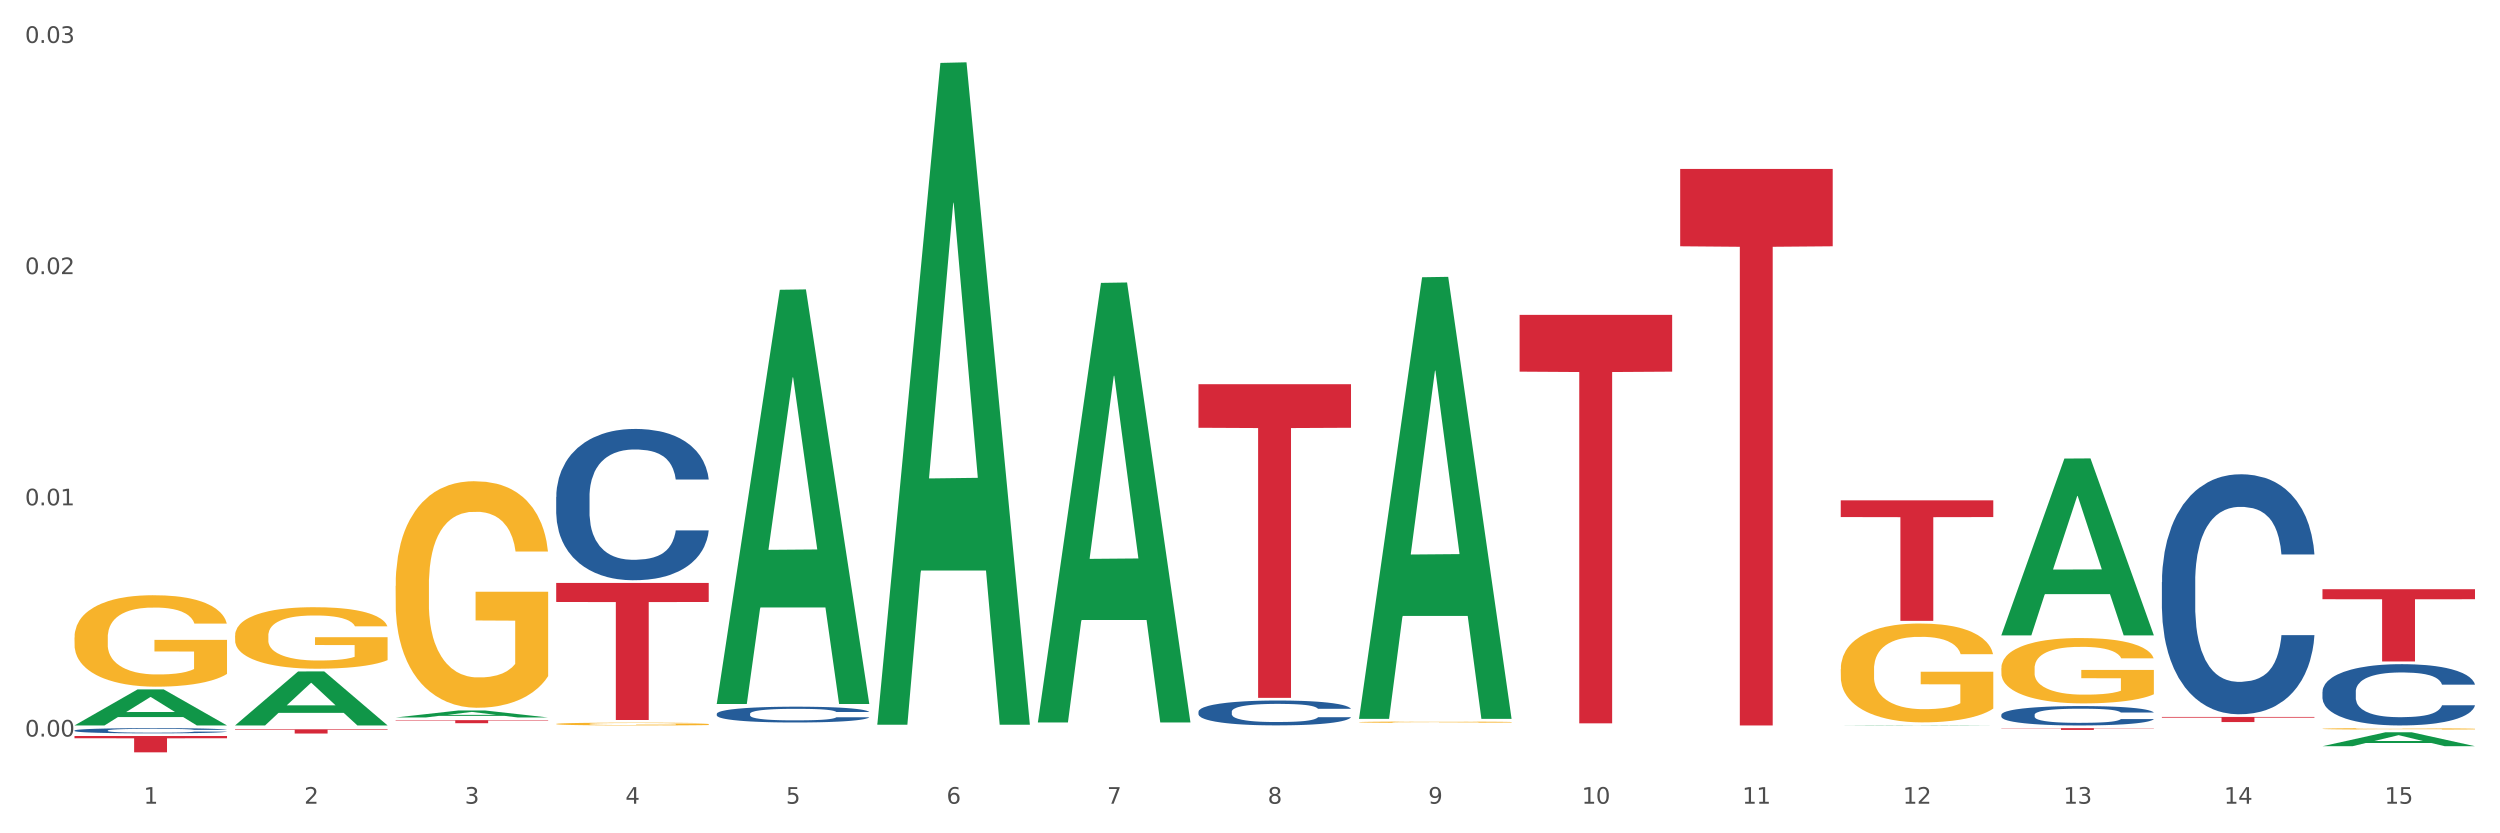 <?xml version="1.0" encoding="utf-8" standalone="no"?>
<!DOCTYPE svg PUBLIC "-//W3C//DTD SVG 1.1//EN"
  "http://www.w3.org/Graphics/SVG/1.1/DTD/svg11.dtd">
<svg xmlns:xlink="http://www.w3.org/1999/xlink" width="1080pt" height="360pt" viewBox="0 0 1080 360" xmlns="http://www.w3.org/2000/svg" version="1.1">
 <rect x="0" y="0" width="1080" height="360" fill="#333333" stroke="none"/>
 <defs>
  <style type="text/css">*{stroke-linejoin: round; stroke-linecap: butt}</style>
 </defs>
 <g id="figure_1">
  <g id="patch_1">
   <path d="M 0 360 
L 1080 360 
L 1080 0 
L 0 0 
z
" style="fill: #ffffff; stroke: #ffffff; stroke-linejoin: miter"/>
  </g>
  <g id="axes_1">
   <g id="matplotlib.axis_1">
    <g id="xtick_1">
     <g id="text_1">
      <!-- 1 -->
      <g style="fill: #4d4d4d" transform="translate(62.07 347.204) scale(0.096 -0.096)">
       <defs>
        <path id="DejaVuSans-31" d="M 794 531 
L 1825 531 
L 1825 4091 
L 703 3866 
L 703 4441 
L 1819 4666 
L 2450 4666 
L 2450 531 
L 3481 531 
L 3481 0 
L 794 0 
L 794 531 
z
" transform="scale(0.016)"/>
       </defs>
       <use xlink:href="#DejaVuSans-31"/>
      </g>
     </g>
    </g>
    <g id="xtick_2">
     <g id="text_2">
      <!-- 2 -->
      <g style="fill: #4d4d4d" transform="translate(131.436 347.204) scale(0.096 -0.096)">
       <defs>
        <path id="DejaVuSans-32" d="M 1228 531 
L 3431 531 
L 3431 0 
L 469 0 
L 469 531 
Q 828 903 1448 1529 
Q 2069 2156 2228 2338 
Q 2531 2678 2651 2914 
Q 2772 3150 2772 3378 
Q 2772 3750 2511 3984 
Q 2250 4219 1831 4219 
Q 1534 4219 1204 4116 
Q 875 4013 500 3803 
L 500 4441 
Q 881 4594 1212 4672 
Q 1544 4750 1819 4750 
Q 2544 4750 2975 4387 
Q 3406 4025 3406 3419 
Q 3406 3131 3298 2873 
Q 3191 2616 2906 2266 
Q 2828 2175 2409 1742 
Q 1991 1309 1228 531 
z
" transform="scale(0.016)"/>
       </defs>
       <use xlink:href="#DejaVuSans-32"/>
      </g>
     </g>
    </g>
    <g id="xtick_3">
     <g id="text_3">
      <!-- 3 -->
      <g style="fill: #4d4d4d" transform="translate(200.802 347.204) scale(0.096 -0.096)">
       <defs>
        <path id="DejaVuSans-33" d="M 2597 2516 
Q 3050 2419 3304 2112 
Q 3559 1806 3559 1356 
Q 3559 666 3084 287 
Q 2609 -91 1734 -91 
Q 1441 -91 1130 -33 
Q 819 25 488 141 
L 488 750 
Q 750 597 1062 519 
Q 1375 441 1716 441 
Q 2309 441 2620 675 
Q 2931 909 2931 1356 
Q 2931 1769 2642 2001 
Q 2353 2234 1838 2234 
L 1294 2234 
L 1294 2753 
L 1863 2753 
Q 2328 2753 2575 2939 
Q 2822 3125 2822 3475 
Q 2822 3834 2567 4026 
Q 2313 4219 1838 4219 
Q 1578 4219 1281 4162 
Q 984 4106 628 3988 
L 628 4550 
Q 988 4650 1302 4700 
Q 1616 4750 1894 4750 
Q 2613 4750 3031 4423 
Q 3450 4097 3450 3541 
Q 3450 3153 3228 2886 
Q 3006 2619 2597 2516 
z
" transform="scale(0.016)"/>
       </defs>
       <use xlink:href="#DejaVuSans-33"/>
      </g>
     </g>
    </g>
    <g id="xtick_4">
     <g id="text_4">
      <!-- 4 -->
      <g style="fill: #4d4d4d" transform="translate(270.169 347.204) scale(0.096 -0.096)">
       <defs>
        <path id="DejaVuSans-34" d="M 2419 4116 
L 825 1625 
L 2419 1625 
L 2419 4116 
z
M 2253 4666 
L 3047 4666 
L 3047 1625 
L 3713 1625 
L 3713 1100 
L 3047 1100 
L 3047 0 
L 2419 0 
L 2419 1100 
L 313 1100 
L 313 1709 
L 2253 4666 
z
" transform="scale(0.016)"/>
       </defs>
       <use xlink:href="#DejaVuSans-34"/>
      </g>
     </g>
    </g>
    <g id="xtick_5">
     <g id="text_5">
      <!-- 5 -->
      <g style="fill: #4d4d4d" transform="translate(339.535 347.204) scale(0.096 -0.096)">
       <defs>
        <path id="DejaVuSans-35" d="M 691 4666 
L 3169 4666 
L 3169 4134 
L 1269 4134 
L 1269 2991 
Q 1406 3038 1543 3061 
Q 1681 3084 1819 3084 
Q 2600 3084 3056 2656 
Q 3513 2228 3513 1497 
Q 3513 744 3044 326 
Q 2575 -91 1722 -91 
Q 1428 -91 1123 -41 
Q 819 9 494 109 
L 494 744 
Q 775 591 1075 516 
Q 1375 441 1709 441 
Q 2250 441 2565 725 
Q 2881 1009 2881 1497 
Q 2881 1984 2565 2268 
Q 2250 2553 1709 2553 
Q 1456 2553 1204 2497 
Q 953 2441 691 2322 
L 691 4666 
z
" transform="scale(0.016)"/>
       </defs>
       <use xlink:href="#DejaVuSans-35"/>
      </g>
     </g>
    </g>
    <g id="xtick_6">
     <g id="text_6">
      <!-- 6 -->
      <g style="fill: #4d4d4d" transform="translate(408.901 347.204) scale(0.096 -0.096)">
       <defs>
        <path id="DejaVuSans-36" d="M 2113 2584 
Q 1688 2584 1439 2293 
Q 1191 2003 1191 1497 
Q 1191 994 1439 701 
Q 1688 409 2113 409 
Q 2538 409 2786 701 
Q 3034 994 3034 1497 
Q 3034 2003 2786 2293 
Q 2538 2584 2113 2584 
z
M 3366 4563 
L 3366 3988 
Q 3128 4100 2886 4159 
Q 2644 4219 2406 4219 
Q 1781 4219 1451 3797 
Q 1122 3375 1075 2522 
Q 1259 2794 1537 2939 
Q 1816 3084 2150 3084 
Q 2853 3084 3261 2657 
Q 3669 2231 3669 1497 
Q 3669 778 3244 343 
Q 2819 -91 2113 -91 
Q 1303 -91 875 529 
Q 447 1150 447 2328 
Q 447 3434 972 4092 
Q 1497 4750 2381 4750 
Q 2619 4750 2861 4703 
Q 3103 4656 3366 4563 
z
" transform="scale(0.016)"/>
       </defs>
       <use xlink:href="#DejaVuSans-36"/>
      </g>
     </g>
    </g>
    <g id="xtick_7">
     <g id="text_7">
      <!-- 7 -->
      <g style="fill: #4d4d4d" transform="translate(478.267 347.204) scale(0.096 -0.096)">
       <defs>
        <path id="DejaVuSans-37" d="M 525 4666 
L 3525 4666 
L 3525 4397 
L 1831 0 
L 1172 0 
L 2766 4134 
L 525 4134 
L 525 4666 
z
" transform="scale(0.016)"/>
       </defs>
       <use xlink:href="#DejaVuSans-37"/>
      </g>
     </g>
    </g>
    <g id="xtick_8">
     <g id="text_8">
      <!-- 8 -->
      <g style="fill: #4d4d4d" transform="translate(547.634 347.204) scale(0.096 -0.096)">
       <defs>
        <path id="DejaVuSans-38" d="M 2034 2216 
Q 1584 2216 1326 1975 
Q 1069 1734 1069 1313 
Q 1069 891 1326 650 
Q 1584 409 2034 409 
Q 2484 409 2743 651 
Q 3003 894 3003 1313 
Q 3003 1734 2745 1975 
Q 2488 2216 2034 2216 
z
M 1403 2484 
Q 997 2584 770 2862 
Q 544 3141 544 3541 
Q 544 4100 942 4425 
Q 1341 4750 2034 4750 
Q 2731 4750 3128 4425 
Q 3525 4100 3525 3541 
Q 3525 3141 3298 2862 
Q 3072 2584 2669 2484 
Q 3125 2378 3379 2068 
Q 3634 1759 3634 1313 
Q 3634 634 3220 271 
Q 2806 -91 2034 -91 
Q 1263 -91 848 271 
Q 434 634 434 1313 
Q 434 1759 690 2068 
Q 947 2378 1403 2484 
z
M 1172 3481 
Q 1172 3119 1398 2916 
Q 1625 2713 2034 2713 
Q 2441 2713 2670 2916 
Q 2900 3119 2900 3481 
Q 2900 3844 2670 4047 
Q 2441 4250 2034 4250 
Q 1625 4250 1398 4047 
Q 1172 3844 1172 3481 
z
" transform="scale(0.016)"/>
       </defs>
       <use xlink:href="#DejaVuSans-38"/>
      </g>
     </g>
    </g>
    <g id="xtick_9">
     <g id="text_9">
      <!-- 9 -->
      <g style="fill: #4d4d4d" transform="translate(617 347.204) scale(0.096 -0.096)">
       <defs>
        <path id="DejaVuSans-39" d="M 703 97 
L 703 672 
Q 941 559 1184 500 
Q 1428 441 1663 441 
Q 2288 441 2617 861 
Q 2947 1281 2994 2138 
Q 2813 1869 2534 1725 
Q 2256 1581 1919 1581 
Q 1219 1581 811 2004 
Q 403 2428 403 3163 
Q 403 3881 828 4315 
Q 1253 4750 1959 4750 
Q 2769 4750 3195 4129 
Q 3622 3509 3622 2328 
Q 3622 1225 3098 567 
Q 2575 -91 1691 -91 
Q 1453 -91 1209 -44 
Q 966 3 703 97 
z
M 1959 2075 
Q 2384 2075 2632 2365 
Q 2881 2656 2881 3163 
Q 2881 3666 2632 3958 
Q 2384 4250 1959 4250 
Q 1534 4250 1286 3958 
Q 1038 3666 1038 3163 
Q 1038 2656 1286 2365 
Q 1534 2075 1959 2075 
z
" transform="scale(0.016)"/>
       </defs>
       <use xlink:href="#DejaVuSans-39"/>
      </g>
     </g>
    </g>
    <g id="xtick_10">
     <g id="text_10">
      <!-- 10 -->
      <g style="fill: #4d4d4d" transform="translate(683.312 347.204) scale(0.096 -0.096)">
       <defs>
        <path id="DejaVuSans-30" d="M 2034 4250 
Q 1547 4250 1301 3770 
Q 1056 3291 1056 2328 
Q 1056 1369 1301 889 
Q 1547 409 2034 409 
Q 2525 409 2770 889 
Q 3016 1369 3016 2328 
Q 3016 3291 2770 3770 
Q 2525 4250 2034 4250 
z
M 2034 4750 
Q 2819 4750 3233 4129 
Q 3647 3509 3647 2328 
Q 3647 1150 3233 529 
Q 2819 -91 2034 -91 
Q 1250 -91 836 529 
Q 422 1150 422 2328 
Q 422 3509 836 4129 
Q 1250 4750 2034 4750 
z
" transform="scale(0.016)"/>
       </defs>
       <use xlink:href="#DejaVuSans-31"/>
       <use xlink:href="#DejaVuSans-30" transform="translate(63.623 0)"/>
      </g>
     </g>
    </g>
    <g id="xtick_11">
     <g id="text_11">
      <!-- 11 -->
      <g style="fill: #4d4d4d" transform="translate(752.678 347.204) scale(0.096 -0.096)">
       <use xlink:href="#DejaVuSans-31"/>
       <use xlink:href="#DejaVuSans-31" transform="translate(63.623 0)"/>
      </g>
     </g>
    </g>
    <g id="xtick_12">
     <g id="text_12">
      <!-- 12 -->
      <g style="fill: #4d4d4d" transform="translate(822.044 347.204) scale(0.096 -0.096)">
       <use xlink:href="#DejaVuSans-31"/>
       <use xlink:href="#DejaVuSans-32" transform="translate(63.623 0)"/>
      </g>
     </g>
    </g>
    <g id="xtick_13">
     <g id="text_13">
      <!-- 13 -->
      <g style="fill: #4d4d4d" transform="translate(891.411 347.204) scale(0.096 -0.096)">
       <use xlink:href="#DejaVuSans-31"/>
       <use xlink:href="#DejaVuSans-33" transform="translate(63.623 0)"/>
      </g>
     </g>
    </g>
    <g id="xtick_14">
     <g id="text_14">
      <!-- 14 -->
      <g style="fill: #4d4d4d" transform="translate(960.777 347.204) scale(0.096 -0.096)">
       <use xlink:href="#DejaVuSans-31"/>
       <use xlink:href="#DejaVuSans-34" transform="translate(63.623 0)"/>
      </g>
     </g>
    </g>
    <g id="xtick_15">
     <g id="text_15">
      <!-- 15 -->
      <g style="fill: #4d4d4d" transform="translate(1030.143 347.204) scale(0.096 -0.096)">
       <use xlink:href="#DejaVuSans-31"/>
       <use xlink:href="#DejaVuSans-35" transform="translate(63.623 0)"/>
      </g>
     </g>
    </g>
    <g id="xtick_16"/>
    <g id="xtick_17"/>
    <g id="xtick_18"/>
    <g id="xtick_19"/>
    <g id="xtick_20"/>
    <g id="xtick_21"/>
    <g id="xtick_22"/>
    <g id="xtick_23"/>
    <g id="xtick_24"/>
    <g id="xtick_25"/>
    <g id="xtick_26"/>
    <g id="xtick_27"/>
    <g id="xtick_28"/>
    <g id="xtick_29"/>
   </g>
   <g id="matplotlib.axis_2">
    <g id="ytick_1">
     <g id="text_16">
      <!-- 0.00 -->
      <g style="fill: #4d4d4d" transform="translate(10.8 318.195) scale(0.096 -0.096)">
       <defs>
        <path id="DejaVuSans-2e" d="M 684 794 
L 1344 794 
L 1344 0 
L 684 0 
L 684 794 
z
" transform="scale(0.016)"/>
       </defs>
       <use xlink:href="#DejaVuSans-30"/>
       <use xlink:href="#DejaVuSans-2e" transform="translate(63.623 0)"/>
       <use xlink:href="#DejaVuSans-30" transform="translate(95.41 0)"/>
       <use xlink:href="#DejaVuSans-30" transform="translate(159.033 0)"/>
      </g>
     </g>
    </g>
    <g id="ytick_2">
     <g id="text_17">
      <!-- 0.01 -->
      <g style="fill: #4d4d4d" transform="translate(10.8 218.31) scale(0.096 -0.096)">
       <use xlink:href="#DejaVuSans-30"/>
       <use xlink:href="#DejaVuSans-2e" transform="translate(63.623 0)"/>
       <use xlink:href="#DejaVuSans-30" transform="translate(95.41 0)"/>
       <use xlink:href="#DejaVuSans-31" transform="translate(159.033 0)"/>
      </g>
     </g>
    </g>
    <g id="ytick_3">
     <g id="text_18">
      <!-- 0.02 -->
      <g style="fill: #4d4d4d" transform="translate(10.8 118.425) scale(0.096 -0.096)">
       <use xlink:href="#DejaVuSans-30"/>
       <use xlink:href="#DejaVuSans-2e" transform="translate(63.623 0)"/>
       <use xlink:href="#DejaVuSans-30" transform="translate(95.41 0)"/>
       <use xlink:href="#DejaVuSans-32" transform="translate(159.033 0)"/>
      </g>
     </g>
    </g>
    <g id="ytick_4">
     <g id="text_19">
      <!-- 0.03 -->
      <g style="fill: #4d4d4d" transform="translate(10.8 18.54) scale(0.096 -0.096)">
       <use xlink:href="#DejaVuSans-30"/>
       <use xlink:href="#DejaVuSans-2e" transform="translate(63.623 0)"/>
       <use xlink:href="#DejaVuSans-30" transform="translate(95.41 0)"/>
       <use xlink:href="#DejaVuSans-33" transform="translate(159.033 0)"/>
      </g>
     </g>
    </g>
    <g id="ytick_5"/>
    <g id="ytick_6"/>
    <g id="ytick_7"/>
   </g>
   <g id="PolyCollection_1">
    <path d="M 32.175 313.368 
L 32.243 313.353 
L 59.417 297.821 
L 70.695 297.806 
L 98.073 313.397 
L 85.029 313.397 
L 79.119 309.767 
L 51.061 309.767 
L 50.857 309.825 
L 45.151 313.397 
L 32.175 313.397 
L 32.175 313.368 
L 54.594 307.6 
L 75.586 307.585 
L 65.192 301.129 
L 65.056 301.1 
L 64.92 301.144 
L 54.526 307.585 
L 54.594 307.6 
L 32.175 313.368 
z
" clip-path="url(#p2ad675aaab)" style="fill: #109648"/>
    <path d="M 240.274 312.744 
L 240.351 312.743 
L 240.351 312.703 
L 240.507 312.669 
L 241.285 312.585 
L 242.452 312.517 
L 243.308 312.48 
L 244.164 312.45 
L 245.175 312.42 
L 246.42 312.389 
L 248.676 312.344 
L 250.077 312.32 
L 251.788 312.296 
L 254.9 312.26 
L 257.157 312.24 
L 259.491 312.224 
L 263.303 312.204 
L 265.793 312.195 
L 268.438 312.188 
L 271.628 312.184 
L 274.04 312.183 
L 279.33 312.186 
L 283.843 312.196 
L 286.021 312.204 
L 288.822 312.217 
L 290.3 312.226 
L 292.712 312.244 
L 295.202 312.267 
L 296.913 312.287 
L 299.481 312.325 
L 301.426 312.362 
L 303.215 312.409 
L 304.149 312.441 
L 304.849 312.471 
L 305.471 312.505 
L 306.094 312.56 
L 292.089 312.56 
L 291.545 312.521 
L 290.689 312.484 
L 289.444 312.449 
L 288.355 312.427 
L 286.488 312.399 
L 284.776 312.381 
L 282.987 312.368 
L 280.808 312.357 
L 279.097 312.351 
L 276.685 312.347 
L 271.939 312.348 
L 268.749 312.357 
L 266.571 312.368 
L 265.17 312.378 
L 263.925 312.389 
L 262.525 312.405 
L 260.891 312.428 
L 259.724 312.449 
L 258.557 312.476 
L 257.623 312.502 
L 256.768 312.533 
L 256.067 312.566 
L 255.523 312.601 
L 255.056 312.643 
L 254.667 312.713 
L 254.667 312.865 
L 254.823 312.899 
L 255.212 312.945 
L 255.678 312.979 
L 256.456 313.02 
L 257.157 313.048 
L 258.479 313.088 
L 259.957 313.121 
L 261.124 313.142 
L 262.291 313.16 
L 264.314 313.184 
L 266.571 313.204 
L 268.516 313.216 
L 271.161 313.228 
L 272.95 313.232 
L 274.506 313.234 
L 278.319 313.234 
L 281.042 313.231 
L 284.076 313.223 
L 286.41 313.213 
L 288.355 313.201 
L 290.533 313.181 
L 291.934 313.162 
L 291.934 312.93 
L 274.818 312.929 
L 274.818 312.775 
L 306.172 312.775 
L 306.172 313.228 
L 304.849 313.251 
L 303.371 313.272 
L 301.815 313.291 
L 299.481 313.314 
L 296.68 313.336 
L 294.19 313.352 
L 291.545 313.365 
L 288.433 313.377 
L 284.387 313.388 
L 281.897 313.393 
L 278.785 313.396 
L 275.129 313.397 
L 271.939 313.395 
L 268.827 313.389 
L 265.559 313.38 
L 262.369 313.365 
L 259.957 313.351 
L 257.546 313.333 
L 254.978 313.31 
L 252.955 313.287 
L 251.399 313.267 
L 249.688 313.242 
L 247.82 313.209 
L 246.42 313.179 
L 245.175 313.148 
L 243.853 313.108 
L 242.919 313.073 
L 241.985 313.03 
L 241.441 312.998 
L 240.818 312.948 
L 240.351 312.878 
L 240.274 312.744 
z
" clip-path="url(#p2ad675aaab)" style="fill: #f7b32b"/>
    <path d="M 795.203 289.095 
L 795.281 289.056 
L 795.281 287.651 
L 795.437 286.442 
L 796.215 283.516 
L 797.382 281.098 
L 798.238 279.81 
L 799.094 278.757 
L 800.105 277.704 
L 801.35 276.611 
L 803.606 275.012 
L 805.006 274.193 
L 806.718 273.335 
L 809.83 272.086 
L 812.086 271.384 
L 814.42 270.799 
L 818.233 270.097 
L 820.722 269.785 
L 823.368 269.551 
L 826.557 269.394 
L 828.969 269.355 
L 834.26 269.473 
L 838.772 269.824 
L 840.951 270.097 
L 843.752 270.565 
L 845.23 270.877 
L 847.642 271.501 
L 850.131 272.32 
L 851.843 273.022 
L 854.41 274.349 
L 856.355 275.675 
L 858.145 277.314 
L 859.078 278.445 
L 859.779 279.498 
L 860.401 280.707 
L 861.024 282.619 
L 847.019 282.619 
L 846.475 281.254 
L 845.619 279.966 
L 844.374 278.718 
L 843.285 277.938 
L 841.418 276.962 
L 839.706 276.338 
L 837.916 275.87 
L 835.738 275.48 
L 834.026 275.285 
L 831.615 275.129 
L 826.869 275.168 
L 823.679 275.48 
L 821.5 275.87 
L 820.1 276.221 
L 818.855 276.611 
L 817.455 277.158 
L 815.821 277.977 
L 814.654 278.718 
L 813.487 279.654 
L 812.553 280.59 
L 811.697 281.683 
L 810.997 282.853 
L 810.453 284.062 
L 809.986 285.545 
L 809.597 288.002 
L 809.597 293.347 
L 809.752 294.556 
L 810.141 296.156 
L 810.608 297.365 
L 811.386 298.808 
L 812.086 299.784 
L 813.409 301.188 
L 814.887 302.358 
L 816.054 303.099 
L 817.221 303.724 
L 819.244 304.582 
L 821.5 305.284 
L 823.445 305.713 
L 826.091 306.103 
L 827.88 306.259 
L 829.436 306.337 
L 833.248 306.337 
L 835.971 306.22 
L 839.006 305.947 
L 841.34 305.596 
L 843.285 305.167 
L 845.463 304.465 
L 846.864 303.802 
L 846.864 295.648 
L 829.747 295.609 
L 829.747 290.187 
L 861.101 290.187 
L 861.101 306.103 
L 859.779 306.922 
L 858.3 307.664 
L 856.744 308.327 
L 854.41 309.146 
L 851.61 309.926 
L 849.12 310.472 
L 846.475 310.94 
L 843.363 311.37 
L 839.317 311.76 
L 836.827 311.916 
L 833.715 312.033 
L 830.059 312.072 
L 826.869 311.994 
L 823.757 311.799 
L 820.489 311.448 
L 817.299 310.94 
L 814.887 310.433 
L 812.475 309.809 
L 809.908 308.99 
L 807.885 308.21 
L 806.329 307.508 
L 804.617 306.61 
L 802.75 305.44 
L 801.35 304.387 
L 800.105 303.294 
L 798.782 301.89 
L 797.849 300.681 
L 796.915 299.159 
L 796.37 298.028 
L 795.748 296.273 
L 795.281 293.815 
L 795.203 289.095 
z
" clip-path="url(#p2ad675aaab)" style="fill: #f7b32b"/>
    <path d="M 864.57 288.68 
L 864.647 288.655 
L 864.647 287.726 
L 864.803 286.927 
L 865.581 284.993 
L 866.748 283.394 
L 867.604 282.543 
L 868.46 281.847 
L 869.471 281.15 
L 870.716 280.428 
L 872.972 279.371 
L 874.373 278.829 
L 876.084 278.262 
L 879.196 277.437 
L 881.453 276.973 
L 883.787 276.586 
L 887.599 276.122 
L 890.089 275.915 
L 892.734 275.761 
L 895.924 275.657 
L 898.336 275.632 
L 903.626 275.709 
L 908.139 275.941 
L 910.317 276.122 
L 913.118 276.431 
L 914.596 276.637 
L 917.008 277.05 
L 919.498 277.591 
L 921.209 278.056 
L 923.777 278.932 
L 925.722 279.809 
L 927.511 280.892 
L 928.445 281.64 
L 929.145 282.337 
L 929.767 283.136 
L 930.39 284.4 
L 916.385 284.4 
L 915.841 283.497 
L 914.985 282.646 
L 913.74 281.821 
L 912.651 281.305 
L 910.784 280.66 
L 909.072 280.248 
L 907.283 279.938 
L 905.104 279.68 
L 903.393 279.551 
L 900.981 279.448 
L 896.235 279.474 
L 893.045 279.68 
L 890.867 279.938 
L 889.466 280.17 
L 888.221 280.428 
L 886.821 280.789 
L 885.187 281.331 
L 884.02 281.821 
L 882.853 282.44 
L 881.919 283.059 
L 881.064 283.781 
L 880.363 284.554 
L 879.819 285.354 
L 879.352 286.334 
L 878.963 287.958 
L 878.963 291.491 
L 879.119 292.291 
L 879.508 293.348 
L 879.974 294.148 
L 880.752 295.102 
L 881.453 295.746 
L 882.775 296.675 
L 884.253 297.449 
L 885.42 297.938 
L 886.587 298.351 
L 888.61 298.918 
L 890.867 299.383 
L 892.812 299.666 
L 895.457 299.924 
L 897.246 300.027 
L 898.802 300.079 
L 902.615 300.079 
L 905.338 300.002 
L 908.372 299.821 
L 910.706 299.589 
L 912.651 299.305 
L 914.829 298.841 
L 916.23 298.403 
L 916.23 293.013 
L 899.114 292.987 
L 899.114 289.403 
L 930.468 289.403 
L 930.468 299.924 
L 929.145 300.466 
L 927.667 300.956 
L 926.111 301.394 
L 923.777 301.936 
L 920.976 302.451 
L 918.486 302.812 
L 915.841 303.122 
L 912.729 303.406 
L 908.683 303.663 
L 906.193 303.767 
L 903.081 303.844 
L 899.425 303.87 
L 896.235 303.818 
L 893.123 303.689 
L 889.855 303.457 
L 886.665 303.122 
L 884.253 302.787 
L 881.842 302.374 
L 879.274 301.833 
L 877.251 301.317 
L 875.695 300.853 
L 873.984 300.259 
L 872.116 299.486 
L 870.716 298.79 
L 869.471 298.067 
L 868.149 297.139 
L 867.215 296.34 
L 866.281 295.334 
L 865.737 294.586 
L 865.114 293.426 
L 864.647 291.801 
L 864.57 288.68 
z
" clip-path="url(#p2ad675aaab)" style="fill: #f7b32b"/>
    <path d="M 1003.302 314.839 
L 1003.38 314.838 
L 1003.38 314.817 
L 1003.535 314.799 
L 1004.314 314.756 
L 1005.481 314.721 
L 1006.336 314.702 
L 1007.192 314.686 
L 1008.204 314.671 
L 1009.448 314.655 
L 1011.705 314.631 
L 1013.105 314.619 
L 1014.817 314.606 
L 1017.929 314.588 
L 1020.185 314.578 
L 1022.519 314.569 
L 1026.331 314.559 
L 1028.821 314.554 
L 1031.466 314.551 
L 1034.656 314.548 
L 1037.068 314.548 
L 1042.358 314.55 
L 1046.871 314.555 
L 1049.049 314.559 
L 1051.85 314.566 
L 1053.328 314.57 
L 1055.74 314.579 
L 1058.23 314.591 
L 1059.942 314.602 
L 1062.509 314.621 
L 1064.454 314.641 
L 1066.244 314.665 
L 1067.177 314.682 
L 1067.877 314.697 
L 1068.5 314.715 
L 1069.122 314.743 
L 1055.118 314.743 
L 1054.573 314.723 
L 1053.717 314.704 
L 1052.473 314.686 
L 1051.383 314.674 
L 1049.516 314.66 
L 1047.805 314.651 
L 1046.015 314.644 
L 1043.837 314.638 
L 1042.125 314.635 
L 1039.713 314.633 
L 1034.967 314.633 
L 1031.777 314.638 
L 1029.599 314.644 
L 1028.199 314.649 
L 1026.954 314.655 
L 1025.553 314.663 
L 1023.919 314.675 
L 1022.752 314.686 
L 1021.585 314.7 
L 1020.652 314.713 
L 1019.796 314.729 
L 1019.096 314.747 
L 1018.551 314.764 
L 1018.084 314.786 
L 1017.695 314.822 
L 1017.695 314.901 
L 1017.851 314.919 
L 1018.24 314.943 
L 1018.707 314.96 
L 1019.485 314.982 
L 1020.185 314.996 
L 1021.508 315.017 
L 1022.986 315.034 
L 1024.153 315.045 
L 1025.32 315.054 
L 1027.343 315.067 
L 1029.599 315.077 
L 1031.544 315.083 
L 1034.189 315.089 
L 1035.979 315.091 
L 1037.535 315.093 
L 1041.347 315.093 
L 1044.07 315.091 
L 1047.104 315.087 
L 1049.438 315.082 
L 1051.383 315.075 
L 1053.562 315.065 
L 1054.962 315.055 
L 1054.962 314.935 
L 1037.846 314.935 
L 1037.846 314.855 
L 1069.2 314.855 
L 1069.2 315.089 
L 1067.877 315.101 
L 1066.399 315.112 
L 1064.843 315.122 
L 1062.509 315.134 
L 1059.708 315.145 
L 1057.219 315.154 
L 1054.573 315.16 
L 1051.461 315.167 
L 1047.416 315.172 
L 1044.926 315.175 
L 1041.814 315.176 
L 1038.157 315.177 
L 1034.967 315.176 
L 1031.855 315.173 
L 1028.588 315.168 
L 1025.398 315.16 
L 1022.986 315.153 
L 1020.574 315.144 
L 1018.007 315.132 
L 1015.984 315.12 
L 1014.428 315.11 
L 1012.716 315.097 
L 1010.849 315.079 
L 1009.448 315.064 
L 1008.204 315.048 
L 1006.881 315.027 
L 1005.947 315.009 
L 1005.014 314.987 
L 1004.469 314.97 
L 1003.847 314.944 
L 1003.38 314.908 
L 1003.302 314.839 
z
" clip-path="url(#p2ad675aaab)" style="fill: #f7b32b"/>
    <path d="M 240.274 251.819 
L 306.172 251.819 
L 306.172 260.048 
L 280.25 260.104 
L 280.25 311.032 
L 266.039 311.032 
L 266.039 260.104 
L 240.274 260.048 
L 240.274 251.875 
L 240.274 251.819 
z
" clip-path="url(#p2ad675aaab)" style="fill: #d62839"/>
    <path d="M 170.907 311.107 
L 236.805 311.107 
L 236.805 311.29 
L 210.883 311.292 
L 210.883 312.424 
L 196.673 312.424 
L 196.673 311.292 
L 170.907 311.29 
L 170.907 311.109 
L 170.907 311.107 
z
" clip-path="url(#p2ad675aaab)" style="fill: #d62839"/>
    <path d="M 101.541 315.041 
L 167.439 315.041 
L 167.439 315.296 
L 141.517 315.298 
L 141.517 316.875 
L 127.307 316.875 
L 127.307 315.298 
L 101.541 315.296 
L 101.541 315.043 
L 101.541 315.041 
z
" clip-path="url(#p2ad675aaab)" style="fill: #d62839"/>
    <path d="M 170.907 253.112 
L 170.985 253.022 
L 170.985 249.805 
L 171.141 247.034 
L 171.919 240.329 
L 173.086 234.787 
L 173.942 231.838 
L 174.798 229.424 
L 175.809 227.011 
L 177.054 224.508 
L 179.31 220.843 
L 180.71 218.966 
L 182.422 216.999 
L 185.534 214.139 
L 187.79 212.53 
L 190.124 211.189 
L 193.937 209.58 
L 196.426 208.865 
L 199.072 208.329 
L 202.261 207.971 
L 204.673 207.882 
L 209.964 208.15 
L 214.476 208.954 
L 216.655 209.58 
L 219.456 210.653 
L 220.934 211.368 
L 223.346 212.798 
L 225.835 214.675 
L 227.547 216.284 
L 230.114 219.323 
L 232.059 222.363 
L 233.849 226.117 
L 234.783 228.709 
L 235.483 231.123 
L 236.105 233.894 
L 236.728 238.274 
L 222.723 238.274 
L 222.179 235.145 
L 221.323 232.195 
L 220.078 229.335 
L 218.989 227.547 
L 217.122 225.312 
L 215.41 223.882 
L 213.62 222.809 
L 211.442 221.916 
L 209.73 221.469 
L 207.319 221.111 
L 202.573 221.2 
L 199.383 221.916 
L 197.204 222.809 
L 195.804 223.614 
L 194.559 224.508 
L 193.159 225.759 
L 191.525 227.636 
L 190.358 229.335 
L 189.191 231.48 
L 188.257 233.625 
L 187.401 236.128 
L 186.701 238.81 
L 186.157 241.581 
L 185.69 244.978 
L 185.301 250.609 
L 185.301 262.855 
L 185.456 265.626 
L 185.845 269.291 
L 186.312 272.062 
L 187.09 275.369 
L 187.79 277.604 
L 189.113 280.822 
L 190.591 283.504 
L 191.758 285.202 
L 192.925 286.632 
L 194.948 288.599 
L 197.204 290.208 
L 199.149 291.191 
L 201.795 292.085 
L 203.584 292.442 
L 205.14 292.621 
L 208.952 292.621 
L 211.675 292.353 
L 214.71 291.727 
L 217.044 290.923 
L 218.989 289.94 
L 221.167 288.331 
L 222.568 286.811 
L 222.568 268.129 
L 205.451 268.04 
L 205.451 255.615 
L 236.805 255.615 
L 236.805 292.085 
L 235.483 293.962 
L 234.004 295.66 
L 232.448 297.18 
L 230.114 299.057 
L 227.314 300.845 
L 224.824 302.096 
L 222.179 303.169 
L 219.067 304.152 
L 215.021 305.046 
L 212.531 305.404 
L 209.419 305.672 
L 205.763 305.761 
L 202.573 305.582 
L 199.461 305.135 
L 196.193 304.331 
L 193.003 303.169 
L 190.591 302.007 
L 188.179 300.577 
L 185.612 298.7 
L 183.589 296.912 
L 182.033 295.303 
L 180.321 293.247 
L 178.454 290.565 
L 177.054 288.152 
L 175.809 285.649 
L 174.486 282.431 
L 173.553 279.66 
L 172.619 276.174 
L 172.074 273.582 
L 171.452 269.559 
L 170.985 263.928 
L 170.907 253.112 
z
" clip-path="url(#p2ad675aaab)" style="fill: #f7b32b"/>
    <path d="M 32.175 317.963 
L 98.073 317.963 
L 98.073 318.941 
L 72.151 318.948 
L 72.151 325.004 
L 57.941 325.004 
L 57.941 318.948 
L 32.175 318.941 
L 32.175 317.969 
L 32.175 317.963 
z
" clip-path="url(#p2ad675aaab)" style="fill: #d62839"/>
    <path d="M 240.274 214.671 
L 240.352 214.611 
L 240.352 212.939 
L 240.585 210.671 
L 241.442 206.492 
L 242.533 203.328 
L 244.402 199.627 
L 245.415 198.074 
L 246.739 196.343 
L 249.465 193.537 
L 252.581 191.149 
L 254.762 189.836 
L 256.398 189 
L 260.059 187.508 
L 262.162 186.851 
L 264.343 186.314 
L 266.212 185.956 
L 269.328 185.538 
L 271.821 185.359 
L 274.703 185.299 
L 277.117 185.359 
L 280.311 185.597 
L 284.985 186.314 
L 286.776 186.732 
L 289.191 187.448 
L 291.683 188.403 
L 293.709 189.358 
L 296.045 190.732 
L 298.46 192.522 
L 300.797 194.791 
L 302.433 196.88 
L 303.757 199.089 
L 304.925 201.776 
L 305.782 204.701 
L 306.172 207.149 
L 291.917 207.149 
L 291.528 204.94 
L 290.749 202.552 
L 289.97 200.94 
L 289.113 199.627 
L 287.789 198.134 
L 286.62 197.179 
L 284.673 196.045 
L 282.881 195.328 
L 281.401 194.91 
L 279.61 194.552 
L 275.793 194.194 
L 273.067 194.194 
L 271.353 194.313 
L 269.25 194.612 
L 267.458 195.03 
L 265.355 195.746 
L 263.72 196.522 
L 262.084 197.537 
L 261.149 198.254 
L 259.747 199.567 
L 258.812 200.641 
L 257.566 202.492 
L 256.865 203.805 
L 255.619 207.208 
L 255.073 209.716 
L 254.84 211.447 
L 254.684 213.357 
L 254.684 222.67 
L 255.151 226.849 
L 255.541 228.64 
L 256.164 230.67 
L 257.332 233.296 
L 259.046 235.864 
L 260.838 237.714 
L 262.318 238.848 
L 263.72 239.684 
L 265.122 240.341 
L 266.835 240.938 
L 268.237 241.296 
L 270.341 241.654 
L 272.833 241.833 
L 274.78 241.833 
L 278.753 241.535 
L 280.545 241.236 
L 282.258 240.818 
L 284.128 240.162 
L 285.608 239.445 
L 286.465 238.908 
L 287.867 237.774 
L 288.957 236.58 
L 289.892 235.207 
L 290.515 234.013 
L 291.216 232.222 
L 291.761 230.192 
L 291.917 229.118 
L 306.172 229.118 
L 305.86 231.267 
L 305.315 233.356 
L 304.224 236.162 
L 303.367 237.774 
L 302.043 239.744 
L 300.641 241.415 
L 298.694 243.266 
L 296.902 244.639 
L 295.033 245.833 
L 293.008 246.908 
L 289.347 248.4 
L 288.022 248.818 
L 285.218 249.534 
L 283.037 249.952 
L 279.844 250.37 
L 276.572 250.609 
L 273.145 250.669 
L 270.107 250.549 
L 266.757 250.191 
L 264.654 249.833 
L 262.318 249.296 
L 259.591 248.46 
L 257.021 247.445 
L 254.606 246.251 
L 252.347 244.878 
L 250.244 243.326 
L 247.518 240.759 
L 245.493 238.251 
L 244.013 235.923 
L 243 233.953 
L 241.987 231.446 
L 241.442 229.715 
L 240.585 225.536 
L 240.274 221.655 
L 240.274 214.671 
z
" clip-path="url(#p2ad675aaab)" style="fill: #255c99"/>
    <path d="M 309.64 308.357 
L 309.718 308.35 
L 309.718 308.176 
L 309.951 307.939 
L 310.808 307.502 
L 311.899 307.171 
L 313.768 306.784 
L 314.781 306.622 
L 316.105 306.441 
L 318.831 306.148 
L 321.947 305.898 
L 324.128 305.761 
L 325.764 305.674 
L 329.425 305.518 
L 331.528 305.449 
L 333.709 305.393 
L 335.578 305.356 
L 338.694 305.312 
L 341.187 305.293 
L 344.069 305.287 
L 346.484 305.293 
L 349.677 305.318 
L 354.351 305.393 
L 356.142 305.437 
L 358.557 305.512 
L 361.05 305.611 
L 363.075 305.711 
L 365.412 305.855 
L 367.826 306.042 
L 370.163 306.279 
L 371.799 306.497 
L 373.123 306.728 
L 374.291 307.009 
L 375.148 307.315 
L 375.538 307.571 
L 361.283 307.571 
L 360.894 307.34 
L 360.115 307.09 
L 359.336 306.922 
L 358.479 306.784 
L 357.155 306.628 
L 355.987 306.529 
L 354.039 306.41 
L 352.248 306.335 
L 350.768 306.292 
L 348.976 306.254 
L 345.159 306.217 
L 342.433 306.217 
L 340.719 306.229 
L 338.616 306.26 
L 336.825 306.304 
L 334.722 306.379 
L 333.086 306.46 
L 331.45 306.566 
L 330.515 306.641 
L 329.113 306.778 
L 328.179 306.891 
L 326.932 307.084 
L 326.231 307.221 
L 324.985 307.577 
L 324.44 307.839 
L 324.206 308.02 
L 324.05 308.219 
L 324.05 309.193 
L 324.518 309.63 
L 324.907 309.817 
L 325.53 310.029 
L 326.699 310.303 
L 328.412 310.572 
L 330.204 310.765 
L 331.684 310.884 
L 333.086 310.971 
L 334.488 311.04 
L 336.202 311.102 
L 337.604 311.139 
L 339.707 311.177 
L 342.199 311.196 
L 344.147 311.196 
L 348.119 311.164 
L 349.911 311.133 
L 351.624 311.09 
L 353.494 311.021 
L 354.974 310.946 
L 355.831 310.89 
L 357.233 310.771 
L 358.323 310.647 
L 359.258 310.503 
L 359.881 310.378 
L 360.582 310.191 
L 361.127 309.979 
L 361.283 309.867 
L 375.538 309.867 
L 375.226 310.091 
L 374.681 310.31 
L 373.59 310.603 
L 372.734 310.771 
L 371.409 310.977 
L 370.007 311.152 
L 368.06 311.345 
L 366.268 311.489 
L 364.399 311.614 
L 362.374 311.726 
L 358.713 311.882 
L 357.389 311.926 
L 354.584 312 
L 352.403 312.044 
L 349.21 312.088 
L 345.938 312.113 
L 342.511 312.119 
L 339.473 312.107 
L 336.124 312.069 
L 334.021 312.032 
L 331.684 311.975 
L 328.957 311.888 
L 326.387 311.782 
L 323.972 311.657 
L 321.713 311.514 
L 319.61 311.352 
L 316.884 311.083 
L 314.859 310.821 
L 313.379 310.578 
L 312.366 310.372 
L 311.354 310.11 
L 310.808 309.929 
L 309.951 309.492 
L 309.64 309.087 
L 309.64 308.357 
z
" clip-path="url(#p2ad675aaab)" style="fill: #255c99"/>
    <path d="M 517.739 307.45 
L 517.816 307.44 
L 517.816 307.165 
L 518.05 306.792 
L 518.907 306.105 
L 519.997 305.585 
L 521.867 304.977 
L 522.88 304.722 
L 524.204 304.437 
L 526.93 303.976 
L 530.046 303.584 
L 532.227 303.368 
L 533.863 303.231 
L 537.523 302.985 
L 539.627 302.877 
L 541.808 302.789 
L 543.677 302.73 
L 546.793 302.662 
L 549.285 302.632 
L 552.167 302.622 
L 554.582 302.632 
L 557.776 302.671 
L 562.449 302.789 
L 564.241 302.858 
L 566.656 302.975 
L 569.148 303.132 
L 571.173 303.289 
L 573.51 303.515 
L 575.925 303.809 
L 578.262 304.182 
L 579.898 304.526 
L 581.222 304.889 
L 582.39 305.33 
L 583.247 305.811 
L 583.636 306.213 
L 569.382 306.213 
L 568.992 305.85 
L 568.214 305.458 
L 567.435 305.193 
L 566.578 304.977 
L 565.254 304.732 
L 564.085 304.575 
L 562.138 304.388 
L 560.346 304.271 
L 558.866 304.202 
L 557.075 304.143 
L 553.258 304.084 
L 550.532 304.084 
L 548.818 304.104 
L 546.715 304.153 
L 544.923 304.222 
L 542.82 304.339 
L 541.184 304.467 
L 539.549 304.634 
L 538.614 304.751 
L 537.212 304.967 
L 536.277 305.144 
L 535.031 305.448 
L 534.33 305.664 
L 533.084 306.223 
L 532.538 306.635 
L 532.305 306.92 
L 532.149 307.234 
L 532.149 308.764 
L 532.616 309.451 
L 533.006 309.745 
L 533.629 310.079 
L 534.797 310.511 
L 536.511 310.933 
L 538.302 311.237 
L 539.782 311.423 
L 541.184 311.561 
L 542.587 311.668 
L 544.3 311.767 
L 545.702 311.825 
L 547.805 311.884 
L 550.298 311.914 
L 552.245 311.914 
L 556.218 311.865 
L 558.009 311.816 
L 559.723 311.747 
L 561.593 311.639 
L 563.073 311.521 
L 563.929 311.433 
L 565.331 311.247 
L 566.422 311.05 
L 567.357 310.825 
L 567.98 310.628 
L 568.681 310.334 
L 569.226 310.001 
L 569.382 309.824 
L 583.636 309.824 
L 583.325 310.177 
L 582.78 310.521 
L 581.689 310.982 
L 580.832 311.247 
L 579.508 311.57 
L 578.106 311.845 
L 576.159 312.149 
L 574.367 312.375 
L 572.498 312.571 
L 570.472 312.748 
L 566.811 312.993 
L 565.487 313.062 
L 562.683 313.179 
L 560.502 313.248 
L 557.308 313.317 
L 554.037 313.356 
L 550.61 313.366 
L 547.572 313.346 
L 544.222 313.287 
L 542.119 313.228 
L 539.782 313.14 
L 537.056 313.003 
L 534.486 312.836 
L 532.071 312.64 
L 529.812 312.414 
L 527.709 312.159 
L 524.983 311.737 
L 522.957 311.325 
L 521.477 310.942 
L 520.465 310.619 
L 519.452 310.207 
L 518.907 309.922 
L 518.05 309.235 
L 517.739 308.597 
L 517.739 307.45 
z
" clip-path="url(#p2ad675aaab)" style="fill: #255c99"/>
    <path d="M 864.57 308.784 
L 864.648 308.777 
L 864.648 308.562 
L 864.881 308.272 
L 865.738 307.736 
L 866.829 307.331 
L 868.698 306.856 
L 869.711 306.657 
L 871.035 306.436 
L 873.761 306.076 
L 876.877 305.77 
L 879.058 305.602 
L 880.694 305.495 
L 884.355 305.303 
L 886.458 305.219 
L 888.639 305.15 
L 890.508 305.104 
L 893.624 305.051 
L 896.117 305.028 
L 898.999 305.02 
L 901.413 305.028 
L 904.607 305.059 
L 909.281 305.15 
L 911.072 305.204 
L 913.487 305.296 
L 915.979 305.418 
L 918.005 305.541 
L 920.341 305.717 
L 922.756 305.946 
L 925.093 306.237 
L 926.729 306.504 
L 928.053 306.788 
L 929.221 307.132 
L 930.078 307.507 
L 930.468 307.82 
L 916.213 307.82 
L 915.824 307.537 
L 915.045 307.231 
L 914.266 307.025 
L 913.409 306.856 
L 912.085 306.665 
L 910.916 306.543 
L 908.969 306.397 
L 907.177 306.306 
L 905.697 306.252 
L 903.906 306.206 
L 900.089 306.16 
L 897.363 306.16 
L 895.649 306.176 
L 893.546 306.214 
L 891.754 306.267 
L 889.651 306.359 
L 888.016 306.459 
L 886.38 306.589 
L 885.445 306.68 
L 884.043 306.849 
L 883.108 306.986 
L 881.862 307.224 
L 881.161 307.392 
L 879.915 307.828 
L 879.369 308.149 
L 879.136 308.371 
L 878.98 308.616 
L 878.98 309.809 
L 879.447 310.345 
L 879.837 310.574 
L 880.46 310.834 
L 881.628 311.171 
L 883.342 311.5 
L 885.134 311.737 
L 886.614 311.883 
L 888.016 311.99 
L 889.418 312.074 
L 891.131 312.15 
L 892.533 312.196 
L 894.637 312.242 
L 897.129 312.265 
L 899.076 312.265 
L 903.049 312.227 
L 904.841 312.189 
L 906.554 312.135 
L 908.424 312.051 
L 909.904 311.959 
L 910.76 311.89 
L 912.163 311.745 
L 913.253 311.592 
L 914.188 311.416 
L 914.811 311.263 
L 915.512 311.033 
L 916.057 310.773 
L 916.213 310.636 
L 930.468 310.636 
L 930.156 310.911 
L 929.611 311.179 
L 928.52 311.538 
L 927.663 311.745 
L 926.339 311.997 
L 924.937 312.211 
L 922.99 312.449 
L 921.198 312.625 
L 919.329 312.778 
L 917.304 312.915 
L 913.643 313.107 
L 912.318 313.16 
L 909.514 313.252 
L 907.333 313.305 
L 904.14 313.359 
L 900.868 313.39 
L 897.441 313.397 
L 894.403 313.382 
L 891.053 313.336 
L 888.95 313.29 
L 886.614 313.221 
L 883.887 313.114 
L 881.317 312.984 
L 878.902 312.831 
L 876.643 312.655 
L 874.54 312.456 
L 871.814 312.127 
L 869.789 311.806 
L 868.309 311.508 
L 867.296 311.255 
L 866.283 310.934 
L 865.738 310.712 
L 864.881 310.177 
L 864.57 309.679 
L 864.57 308.784 
z
" clip-path="url(#p2ad675aaab)" style="fill: #255c99"/>
    <path d="M 933.936 251.47 
L 934.014 251.375 
L 934.014 248.723 
L 934.247 245.125 
L 935.104 238.497 
L 936.195 233.478 
L 938.064 227.607 
L 939.077 225.145 
L 940.401 222.399 
L 943.127 217.948 
L 946.243 214.16 
L 948.424 212.077 
L 950.06 210.751 
L 953.721 208.384 
L 955.824 207.342 
L 958.005 206.49 
L 959.874 205.922 
L 962.99 205.259 
L 965.483 204.975 
L 968.365 204.88 
L 970.779 204.975 
L 973.973 205.354 
L 978.647 206.49 
L 980.438 207.153 
L 982.853 208.289 
L 985.346 209.804 
L 987.371 211.319 
L 989.708 213.497 
L 992.122 216.338 
L 994.459 219.937 
L 996.095 223.251 
L 997.419 226.755 
L 998.587 231.016 
L 999.444 235.656 
L 999.834 239.538 
L 985.579 239.538 
L 985.19 236.034 
L 984.411 232.247 
L 983.632 229.69 
L 982.775 227.607 
L 981.451 225.239 
L 980.283 223.724 
L 978.335 221.925 
L 976.544 220.789 
L 975.064 220.126 
L 973.272 219.558 
L 969.455 218.99 
L 966.729 218.99 
L 965.015 219.179 
L 962.912 219.653 
L 961.121 220.315 
L 959.018 221.452 
L 957.382 222.683 
L 955.746 224.292 
L 954.811 225.429 
L 953.409 227.512 
L 952.475 229.217 
L 951.228 232.152 
L 950.527 234.235 
L 949.281 239.633 
L 948.736 243.61 
L 948.502 246.356 
L 948.346 249.386 
L 948.346 264.158 
L 948.814 270.787 
L 949.203 273.628 
L 949.826 276.847 
L 950.995 281.014 
L 952.708 285.086 
L 954.5 288.021 
L 955.98 289.82 
L 957.382 291.146 
L 958.784 292.188 
L 960.498 293.135 
L 961.9 293.703 
L 964.003 294.271 
L 966.495 294.555 
L 968.443 294.555 
L 972.415 294.082 
L 974.207 293.608 
L 975.92 292.945 
L 977.79 291.904 
L 979.27 290.767 
L 980.127 289.915 
L 981.529 288.116 
L 982.619 286.222 
L 983.554 284.044 
L 984.177 282.15 
L 984.878 279.309 
L 985.423 276.09 
L 985.579 274.385 
L 999.834 274.385 
L 999.522 277.794 
L 998.977 281.109 
L 997.886 285.559 
L 997.03 288.116 
L 995.705 291.241 
L 994.303 293.892 
L 992.356 296.828 
L 990.564 299.006 
L 988.695 300.9 
L 986.67 302.604 
L 983.009 304.971 
L 981.685 305.634 
L 978.88 306.771 
L 976.699 307.433 
L 973.506 308.096 
L 970.234 308.475 
L 966.807 308.57 
L 963.769 308.38 
L 960.42 307.812 
L 958.317 307.244 
L 955.98 306.392 
L 953.253 305.066 
L 950.683 303.456 
L 948.268 301.562 
L 946.009 299.384 
L 943.906 296.922 
L 941.18 292.851 
L 939.155 288.874 
L 937.675 285.18 
L 936.662 282.056 
L 935.65 278.078 
L 935.104 275.332 
L 934.247 268.704 
L 933.936 262.549 
L 933.936 251.47 
z
" clip-path="url(#p2ad675aaab)" style="fill: #255c99"/>
    <path d="M 1003.302 298.814 
L 1003.38 298.79 
L 1003.38 298.113 
L 1003.614 297.194 
L 1004.47 295.501 
L 1005.561 294.22 
L 1007.43 292.72 
L 1008.443 292.091 
L 1009.767 291.39 
L 1012.494 290.253 
L 1015.609 289.286 
L 1017.79 288.754 
L 1019.426 288.415 
L 1023.087 287.811 
L 1025.19 287.545 
L 1027.371 287.327 
L 1029.241 287.182 
L 1032.356 287.013 
L 1034.849 286.94 
L 1037.731 286.916 
L 1040.146 286.94 
L 1043.339 287.037 
L 1048.013 287.327 
L 1049.805 287.496 
L 1052.219 287.787 
L 1054.712 288.174 
L 1056.737 288.561 
L 1059.074 289.117 
L 1061.489 289.842 
L 1063.825 290.761 
L 1065.461 291.608 
L 1066.785 292.503 
L 1067.954 293.591 
L 1068.811 294.776 
L 1069.2 295.767 
L 1054.945 295.767 
L 1054.556 294.873 
L 1053.777 293.905 
L 1052.998 293.252 
L 1052.141 292.72 
L 1050.817 292.116 
L 1049.649 291.729 
L 1047.701 291.269 
L 1045.91 290.979 
L 1044.43 290.81 
L 1042.638 290.665 
L 1038.822 290.519 
L 1036.095 290.519 
L 1034.382 290.568 
L 1032.278 290.689 
L 1030.487 290.858 
L 1028.384 291.148 
L 1026.748 291.463 
L 1025.112 291.874 
L 1024.178 292.164 
L 1022.775 292.696 
L 1021.841 293.131 
L 1020.594 293.881 
L 1019.893 294.413 
L 1018.647 295.792 
L 1018.102 296.807 
L 1017.868 297.509 
L 1017.712 298.282 
L 1017.712 302.055 
L 1018.18 303.748 
L 1018.569 304.473 
L 1019.192 305.296 
L 1020.361 306.36 
L 1022.074 307.4 
L 1023.866 308.149 
L 1025.346 308.609 
L 1026.748 308.947 
L 1028.15 309.213 
L 1029.864 309.455 
L 1031.266 309.6 
L 1033.369 309.746 
L 1035.862 309.818 
L 1037.809 309.818 
L 1041.781 309.697 
L 1043.573 309.576 
L 1045.287 309.407 
L 1047.156 309.141 
L 1048.636 308.851 
L 1049.493 308.633 
L 1050.895 308.174 
L 1051.986 307.69 
L 1052.92 307.134 
L 1053.543 306.65 
L 1054.244 305.924 
L 1054.79 305.102 
L 1054.945 304.667 
L 1069.2 304.667 
L 1068.888 305.538 
L 1068.343 306.384 
L 1067.253 307.521 
L 1066.396 308.174 
L 1065.072 308.972 
L 1063.67 309.649 
L 1061.722 310.398 
L 1059.931 310.955 
L 1058.061 311.438 
L 1056.036 311.874 
L 1052.375 312.478 
L 1051.051 312.648 
L 1048.247 312.938 
L 1046.066 313.107 
L 1042.872 313.276 
L 1039.6 313.373 
L 1036.173 313.397 
L 1033.135 313.349 
L 1029.786 313.204 
L 1027.683 313.059 
L 1025.346 312.841 
L 1022.62 312.502 
L 1020.049 312.091 
L 1017.634 311.608 
L 1015.376 311.051 
L 1013.272 310.423 
L 1010.546 309.383 
L 1008.521 308.367 
L 1007.041 307.424 
L 1006.028 306.626 
L 1005.016 305.61 
L 1004.47 304.909 
L 1003.614 303.216 
L 1003.302 301.644 
L 1003.302 298.814 
z
" clip-path="url(#p2ad675aaab)" style="fill: #255c99"/>
    <path d="M 32.175 275.399 
L 32.253 275.363 
L 32.253 274.064 
L 32.408 272.945 
L 33.186 270.238 
L 34.353 268.001 
L 35.209 266.81 
L 36.065 265.835 
L 37.076 264.861 
L 38.321 263.85 
L 40.578 262.371 
L 41.978 261.613 
L 43.69 260.819 
L 46.802 259.664 
L 49.058 259.014 
L 51.392 258.473 
L 55.204 257.823 
L 57.694 257.535 
L 60.339 257.318 
L 63.529 257.174 
L 65.941 257.138 
L 71.231 257.246 
L 75.744 257.571 
L 77.922 257.823 
L 80.723 258.257 
L 82.201 258.545 
L 84.613 259.123 
L 87.103 259.881 
L 88.815 260.53 
L 91.382 261.757 
L 93.327 262.984 
L 95.116 264.5 
L 96.05 265.547 
L 96.75 266.521 
L 97.373 267.64 
L 97.995 269.408 
L 83.991 269.408 
L 83.446 268.145 
L 82.59 266.954 
L 81.346 265.799 
L 80.256 265.077 
L 78.389 264.175 
L 76.677 263.598 
L 74.888 263.165 
L 72.71 262.804 
L 70.998 262.623 
L 68.586 262.479 
L 63.84 262.515 
L 60.65 262.804 
L 58.472 263.165 
L 57.071 263.489 
L 55.827 263.85 
L 54.426 264.356 
L 52.792 265.114 
L 51.625 265.799 
L 50.458 266.665 
L 49.525 267.531 
L 48.669 268.542 
L 47.969 269.625 
L 47.424 270.743 
L 46.957 272.115 
L 46.568 274.388 
L 46.568 279.333 
L 46.724 280.451 
L 47.113 281.931 
L 47.58 283.05 
L 48.358 284.385 
L 49.058 285.287 
L 50.381 286.587 
L 51.859 287.669 
L 53.026 288.355 
L 54.193 288.932 
L 56.216 289.726 
L 58.472 290.376 
L 60.417 290.773 
L 63.062 291.134 
L 64.852 291.278 
L 66.408 291.35 
L 70.22 291.35 
L 72.943 291.242 
L 75.977 290.99 
L 78.311 290.665 
L 80.256 290.268 
L 82.435 289.618 
L 83.835 289.005 
L 83.835 281.462 
L 66.719 281.426 
L 66.719 276.409 
L 98.073 276.409 
L 98.073 291.134 
L 96.75 291.892 
L 95.272 292.577 
L 93.716 293.191 
L 91.382 293.949 
L 88.581 294.671 
L 86.091 295.176 
L 83.446 295.609 
L 80.334 296.006 
L 76.288 296.367 
L 73.799 296.511 
L 70.687 296.619 
L 67.03 296.656 
L 63.84 296.583 
L 60.728 296.403 
L 57.461 296.078 
L 54.271 295.609 
L 51.859 295.14 
L 49.447 294.562 
L 46.879 293.804 
L 44.857 293.083 
L 43.301 292.433 
L 41.589 291.603 
L 39.722 290.52 
L 38.321 289.546 
L 37.076 288.535 
L 35.754 287.236 
L 34.82 286.117 
L 33.887 284.71 
L 33.342 283.663 
L 32.72 282.039 
L 32.253 279.766 
L 32.175 275.399 
z
" clip-path="url(#p2ad675aaab)" style="fill: #f7b32b"/>
    <path d="M 32.175 315.565 
L 32.253 315.563 
L 32.253 315.505 
L 32.487 315.427 
L 33.343 315.282 
L 34.434 315.172 
L 36.303 315.044 
L 37.316 314.99 
L 38.64 314.93 
L 41.366 314.833 
L 44.482 314.75 
L 46.663 314.705 
L 48.299 314.676 
L 51.96 314.624 
L 54.063 314.602 
L 56.244 314.583 
L 58.114 314.571 
L 61.229 314.556 
L 63.722 314.55 
L 66.604 314.548 
L 69.019 314.55 
L 72.212 314.558 
L 76.886 314.583 
L 78.677 314.597 
L 81.092 314.622 
L 83.585 314.655 
L 85.61 314.688 
L 87.947 314.736 
L 90.361 314.798 
L 92.698 314.877 
L 94.334 314.949 
L 95.658 315.025 
L 96.827 315.119 
L 97.683 315.22 
L 98.073 315.305 
L 83.818 315.305 
L 83.429 315.228 
L 82.65 315.145 
L 81.871 315.09 
L 81.014 315.044 
L 79.69 314.992 
L 78.522 314.959 
L 76.574 314.92 
L 74.783 314.895 
L 73.303 314.881 
L 71.511 314.868 
L 67.694 314.856 
L 64.968 314.856 
L 63.255 314.86 
L 61.151 314.87 
L 59.36 314.885 
L 57.257 314.91 
L 55.621 314.937 
L 53.985 314.972 
L 53.05 314.997 
L 51.648 315.042 
L 50.714 315.079 
L 49.467 315.143 
L 48.766 315.189 
L 47.52 315.307 
L 46.975 315.394 
L 46.741 315.454 
L 46.585 315.52 
L 46.585 315.842 
L 47.053 315.987 
L 47.442 316.049 
L 48.065 316.119 
L 49.234 316.21 
L 50.947 316.299 
L 52.739 316.363 
L 54.219 316.403 
L 55.621 316.432 
L 57.023 316.454 
L 58.737 316.475 
L 60.139 316.487 
L 62.242 316.5 
L 64.734 316.506 
L 66.682 316.506 
L 70.654 316.496 
L 72.446 316.485 
L 74.16 316.471 
L 76.029 316.448 
L 77.509 316.423 
L 78.366 316.405 
L 79.768 316.365 
L 80.858 316.324 
L 81.793 316.277 
L 82.416 316.235 
L 83.117 316.173 
L 83.663 316.103 
L 83.818 316.066 
L 98.073 316.066 
L 97.761 316.14 
L 97.216 316.212 
L 96.126 316.31 
L 95.269 316.365 
L 93.945 316.434 
L 92.542 316.492 
L 90.595 316.556 
L 88.804 316.603 
L 86.934 316.645 
L 84.909 316.682 
L 81.248 316.734 
L 79.924 316.748 
L 77.12 316.773 
L 74.939 316.787 
L 71.745 316.802 
L 68.473 316.81 
L 65.046 316.812 
L 62.008 316.808 
L 58.659 316.796 
L 56.556 316.783 
L 54.219 316.765 
L 51.493 316.736 
L 48.922 316.7 
L 46.507 316.659 
L 44.248 316.612 
L 42.145 316.558 
L 39.419 316.469 
L 37.394 316.382 
L 35.914 316.301 
L 34.901 316.233 
L 33.889 316.146 
L 33.343 316.086 
L 32.487 315.942 
L 32.175 315.807 
L 32.175 315.565 
z
" clip-path="url(#p2ad675aaab)" style="fill: #255c99"/>
    <path d="M 101.541 274.595 
L 101.619 274.57 
L 101.619 273.696 
L 101.775 272.944 
L 102.553 271.123 
L 103.72 269.618 
L 104.575 268.817 
L 105.431 268.161 
L 106.443 267.506 
L 107.688 266.826 
L 109.944 265.83 
L 111.344 265.321 
L 113.056 264.787 
L 116.168 264.01 
L 118.424 263.573 
L 120.758 263.209 
L 124.57 262.772 
L 127.06 262.577 
L 129.705 262.432 
L 132.895 262.335 
L 135.307 262.31 
L 140.598 262.383 
L 145.11 262.602 
L 147.289 262.772 
L 150.089 263.063 
L 151.568 263.257 
L 153.979 263.646 
L 156.469 264.155 
L 158.181 264.592 
L 160.748 265.418 
L 162.693 266.243 
L 164.483 267.263 
L 165.416 267.967 
L 166.117 268.622 
L 166.739 269.375 
L 167.361 270.565 
L 153.357 270.565 
L 152.812 269.715 
L 151.957 268.914 
L 150.712 268.137 
L 149.623 267.651 
L 147.755 267.044 
L 146.044 266.656 
L 144.254 266.365 
L 142.076 266.122 
L 140.364 266 
L 137.952 265.903 
L 133.206 265.928 
L 130.017 266.122 
L 127.838 266.365 
L 126.438 266.583 
L 125.193 266.826 
L 123.792 267.166 
L 122.159 267.676 
L 120.992 268.137 
L 119.825 268.719 
L 118.891 269.302 
L 118.035 269.982 
L 117.335 270.71 
L 116.79 271.463 
L 116.324 272.385 
L 115.935 273.915 
L 115.935 277.241 
L 116.09 277.993 
L 116.479 278.989 
L 116.946 279.741 
L 117.724 280.64 
L 118.424 281.246 
L 119.747 282.12 
L 121.225 282.849 
L 122.392 283.31 
L 123.559 283.698 
L 125.582 284.233 
L 127.838 284.67 
L 129.783 284.937 
L 132.428 285.179 
L 134.218 285.276 
L 135.774 285.325 
L 139.586 285.325 
L 142.309 285.252 
L 145.343 285.082 
L 147.678 284.864 
L 149.623 284.597 
L 151.801 284.16 
L 153.201 283.747 
L 153.201 278.673 
L 136.085 278.649 
L 136.085 275.274 
L 167.439 275.274 
L 167.439 285.179 
L 166.117 285.689 
L 164.638 286.15 
L 163.082 286.563 
L 160.748 287.073 
L 157.947 287.559 
L 155.458 287.898 
L 152.812 288.19 
L 149.7 288.457 
L 145.655 288.7 
L 143.165 288.797 
L 140.053 288.869 
L 136.396 288.894 
L 133.206 288.845 
L 130.094 288.724 
L 126.827 288.505 
L 123.637 288.19 
L 121.225 287.874 
L 118.813 287.486 
L 116.246 286.976 
L 114.223 286.49 
L 112.667 286.053 
L 110.955 285.495 
L 109.088 284.767 
L 107.688 284.111 
L 106.443 283.431 
L 105.12 282.557 
L 104.186 281.805 
L 103.253 280.858 
L 102.708 280.154 
L 102.086 279.062 
L 101.619 277.532 
L 101.541 274.595 
z
" clip-path="url(#p2ad675aaab)" style="fill: #f7b32b"/>
    <path d="M 587.105 311.974 
L 587.183 311.974 
L 587.183 311.955 
L 587.338 311.938 
L 588.116 311.898 
L 589.283 311.865 
L 590.139 311.847 
L 590.995 311.833 
L 592.006 311.818 
L 593.251 311.803 
L 595.507 311.781 
L 596.908 311.77 
L 598.619 311.758 
L 601.731 311.741 
L 603.988 311.732 
L 606.322 311.724 
L 610.134 311.714 
L 612.624 311.71 
L 615.269 311.707 
L 618.459 311.704 
L 620.871 311.704 
L 626.161 311.705 
L 630.674 311.71 
L 632.852 311.714 
L 635.653 311.72 
L 637.131 311.725 
L 639.543 311.733 
L 642.033 311.745 
L 643.744 311.754 
L 646.312 311.772 
L 648.257 311.79 
L 650.046 311.813 
L 650.98 311.828 
L 651.68 311.843 
L 652.302 311.859 
L 652.925 311.886 
L 638.921 311.886 
L 638.376 311.867 
L 637.52 311.849 
L 636.275 311.832 
L 635.186 311.821 
L 633.319 311.808 
L 631.607 311.8 
L 629.818 311.793 
L 627.639 311.788 
L 625.928 311.785 
L 623.516 311.783 
L 618.77 311.784 
L 615.58 311.788 
L 613.402 311.793 
L 612.001 311.798 
L 610.756 311.803 
L 609.356 311.811 
L 607.722 311.822 
L 606.555 311.832 
L 605.388 311.845 
L 604.455 311.858 
L 603.599 311.873 
L 602.898 311.889 
L 602.354 311.905 
L 601.887 311.926 
L 601.498 311.959 
L 601.498 312.033 
L 601.654 312.049 
L 602.043 312.071 
L 602.509 312.088 
L 603.287 312.107 
L 603.988 312.121 
L 605.31 312.14 
L 606.789 312.156 
L 607.956 312.166 
L 609.123 312.175 
L 611.145 312.186 
L 613.402 312.196 
L 615.347 312.202 
L 617.992 312.207 
L 619.781 312.209 
L 621.337 312.211 
L 625.15 312.211 
L 627.873 312.209 
L 630.907 312.205 
L 633.241 312.2 
L 635.186 312.194 
L 637.365 312.185 
L 638.765 312.176 
L 638.765 312.064 
L 621.649 312.064 
L 621.649 311.989 
L 653.003 311.989 
L 653.003 312.207 
L 651.68 312.219 
L 650.202 312.229 
L 648.646 312.238 
L 646.312 312.249 
L 643.511 312.26 
L 641.021 312.267 
L 638.376 312.274 
L 635.264 312.279 
L 631.218 312.285 
L 628.729 312.287 
L 625.617 312.289 
L 621.96 312.289 
L 618.77 312.288 
L 615.658 312.285 
L 612.39 312.281 
L 609.2 312.274 
L 606.789 312.267 
L 604.377 312.258 
L 601.809 312.247 
L 599.786 312.236 
L 598.23 312.227 
L 596.519 312.214 
L 594.652 312.198 
L 593.251 312.184 
L 592.006 312.169 
L 590.684 312.15 
L 589.75 312.133 
L 588.816 312.112 
L 588.272 312.097 
L 587.649 312.073 
L 587.183 312.039 
L 587.105 311.974 
z
" clip-path="url(#p2ad675aaab)" style="fill: #f7b32b"/>
    <path d="M 656.471 136.033 
L 722.369 136.033 
L 722.369 160.554 
L 696.447 160.72 
L 696.447 312.482 
L 682.237 312.482 
L 682.237 160.72 
L 656.471 160.554 
L 656.471 136.199 
L 656.471 136.033 
z
" clip-path="url(#p2ad675aaab)" style="fill: #d62839"/>
    <path d="M 101.541 313.353 
L 101.609 313.331 
L 128.784 290.066 
L 140.061 290.044 
L 167.439 313.397 
L 154.395 313.397 
L 148.485 307.959 
L 120.427 307.959 
L 120.224 308.047 
L 114.517 313.397 
L 101.541 313.397 
L 101.541 313.353 
L 123.96 304.714 
L 144.952 304.692 
L 134.558 295.022 
L 134.422 294.978 
L 134.286 295.044 
L 123.892 304.692 
L 123.96 304.714 
L 101.541 313.353 
z
" clip-path="url(#p2ad675aaab)" style="fill: #109648"/>
    <path d="M 170.907 309.951 
L 170.975 309.948 
L 198.15 306.915 
L 209.427 306.912 
L 236.805 309.957 
L 223.762 309.957 
L 217.851 309.248 
L 189.794 309.248 
L 189.59 309.259 
L 183.883 309.957 
L 170.907 309.957 
L 170.907 309.951 
L 193.326 308.825 
L 214.319 308.822 
L 203.924 307.561 
L 203.788 307.555 
L 203.653 307.564 
L 193.258 308.822 
L 193.326 308.825 
L 170.907 309.951 
z
" clip-path="url(#p2ad675aaab)" style="fill: #109648"/>
    <path d="M 309.64 303.8 
L 309.708 303.632 
L 336.882 125.186 
L 348.16 125.018 
L 375.538 304.136 
L 362.494 304.136 
L 356.584 262.426 
L 328.526 262.426 
L 328.322 263.099 
L 322.616 304.136 
L 309.64 304.136 
L 309.64 303.8 
L 332.059 237.535 
L 353.051 237.366 
L 342.657 163.196 
L 342.521 162.86 
L 342.385 163.364 
L 331.991 237.366 
L 332.059 237.535 
L 309.64 303.8 
z
" clip-path="url(#p2ad675aaab)" style="fill: #109648"/>
    <path d="M 379.006 312.561 
L 379.074 312.293 
L 406.248 27.183 
L 417.526 26.914 
L 444.904 313.099 
L 431.86 313.099 
L 425.95 246.457 
L 397.892 246.457 
L 397.689 247.532 
L 391.982 313.099 
L 379.006 313.099 
L 379.006 312.561 
L 401.425 206.686 
L 422.417 206.418 
L 412.023 87.913 
L 411.887 87.376 
L 411.751 88.182 
L 401.357 206.418 
L 401.425 206.686 
L 379.006 312.561 
z
" clip-path="url(#p2ad675aaab)" style="fill: #109648"/>
    <path d="M 448.372 311.749 
L 448.44 311.571 
L 475.615 122.207 
L 486.892 122.029 
L 514.27 312.106 
L 501.227 312.106 
L 495.316 267.844 
L 467.259 267.844 
L 467.055 268.558 
L 461.348 312.106 
L 448.372 312.106 
L 448.372 311.749 
L 470.791 241.43 
L 491.783 241.251 
L 481.389 162.543 
L 481.253 162.186 
L 481.117 162.722 
L 470.723 241.251 
L 470.791 241.43 
L 448.372 311.749 
z
" clip-path="url(#p2ad675aaab)" style="fill: #109648"/>
    <path d="M 517.739 165.964 
L 583.636 165.964 
L 583.636 184.795 
L 557.715 184.922 
L 557.715 301.472 
L 543.504 301.472 
L 543.504 184.922 
L 517.739 184.795 
L 517.739 166.091 
L 517.739 165.964 
z
" clip-path="url(#p2ad675aaab)" style="fill: #d62839"/>
    <path d="M 795.203 313.397 
L 795.271 313.397 
L 822.446 313.222 
L 833.723 313.222 
L 861.101 313.397 
L 848.058 313.397 
L 842.147 313.357 
L 814.09 313.357 
L 813.886 313.357 
L 808.179 313.397 
L 795.203 313.397 
L 795.203 313.397 
L 817.622 313.332 
L 838.615 313.332 
L 828.22 313.26 
L 828.084 313.259 
L 827.949 313.26 
L 817.554 313.332 
L 817.622 313.332 
L 795.203 313.397 
z
" clip-path="url(#p2ad675aaab)" style="fill: #109648"/>
    <path d="M 864.57 274.337 
L 864.638 274.266 
L 891.812 198.098 
L 903.089 198.027 
L 930.468 274.481 
L 917.424 274.481 
L 911.513 256.678 
L 883.456 256.678 
L 883.252 256.965 
L 877.545 274.481 
L 864.57 274.481 
L 864.57 274.337 
L 886.989 246.053 
L 907.981 245.981 
L 897.587 214.323 
L 897.451 214.179 
L 897.315 214.394 
L 886.921 245.981 
L 886.989 246.053 
L 864.57 274.337 
z
" clip-path="url(#p2ad675aaab)" style="fill: #109648"/>
    <path d="M 1003.302 322.358 
L 1003.37 322.352 
L 1030.544 316.333 
L 1041.822 316.328 
L 1069.2 322.369 
L 1056.156 322.369 
L 1050.246 320.962 
L 1022.188 320.962 
L 1021.984 320.985 
L 1016.278 322.369 
L 1003.302 322.369 
L 1003.302 322.358 
L 1025.721 320.123 
L 1046.713 320.117 
L 1036.319 317.615 
L 1036.183 317.604 
L 1036.047 317.621 
L 1025.653 320.117 
L 1025.721 320.123 
L 1003.302 322.358 
z
" clip-path="url(#p2ad675aaab)" style="fill: #109648"/>
    <path d="M 587.105 310.195 
L 587.173 310.015 
L 614.347 119.771 
L 625.624 119.591 
L 653.003 310.553 
L 639.959 310.553 
L 634.049 266.085 
L 605.991 266.085 
L 605.787 266.802 
L 600.081 310.553 
L 587.105 310.553 
L 587.105 310.195 
L 609.524 239.548 
L 630.516 239.368 
L 620.122 160.294 
L 619.986 159.935 
L 619.85 160.473 
L 609.456 239.368 
L 609.524 239.548 
L 587.105 310.195 
z
" clip-path="url(#p2ad675aaab)" style="fill: #109648"/>
    <path d="M 1003.302 254.52 
L 1069.2 254.52 
L 1069.2 258.862 
L 1043.278 258.891 
L 1043.278 285.766 
L 1029.068 285.766 
L 1029.068 258.891 
L 1003.302 258.862 
L 1003.302 254.549 
L 1003.302 254.52 
z
" clip-path="url(#p2ad675aaab)" style="fill: #d62839"/>
    <path d="M 933.936 309.72 
L 999.834 309.72 
L 999.834 310.027 
L 973.912 310.029 
L 973.912 311.93 
L 959.702 311.93 
L 959.702 310.029 
L 933.936 310.027 
L 933.936 309.722 
L 933.936 309.72 
z
" clip-path="url(#p2ad675aaab)" style="fill: #d62839"/>
    <path d="M 864.57 314.548 
L 930.468 314.548 
L 930.468 314.655 
L 904.546 314.656 
L 904.546 315.319 
L 890.335 315.319 
L 890.335 314.656 
L 864.57 314.655 
L 864.57 314.549 
L 864.57 314.548 
z
" clip-path="url(#p2ad675aaab)" style="fill: #d62839"/>
    <path d="M 795.203 216.132 
L 861.101 216.132 
L 861.101 223.369 
L 835.179 223.418 
L 835.179 268.205 
L 820.969 268.205 
L 820.969 223.418 
L 795.203 223.369 
L 795.203 216.181 
L 795.203 216.132 
z
" clip-path="url(#p2ad675aaab)" style="fill: #d62839"/>
    <path d="M 725.837 72.982 
L 791.735 72.982 
L 791.735 106.392 
L 765.813 106.617 
L 765.813 313.397 
L 751.603 313.397 
L 751.603 106.617 
L 725.837 106.392 
L 725.837 73.208 
L 725.837 72.982 
z
" clip-path="url(#p2ad675aaab)" style="fill: #d62839"/>
   </g>
  </g>
 </g>
 <defs>
  <clipPath id="p2ad675aaab">
   <rect x="32.175" y="12.01" width="1037.025" height="327.899"/>
  </clipPath>
 </defs>
</svg>
